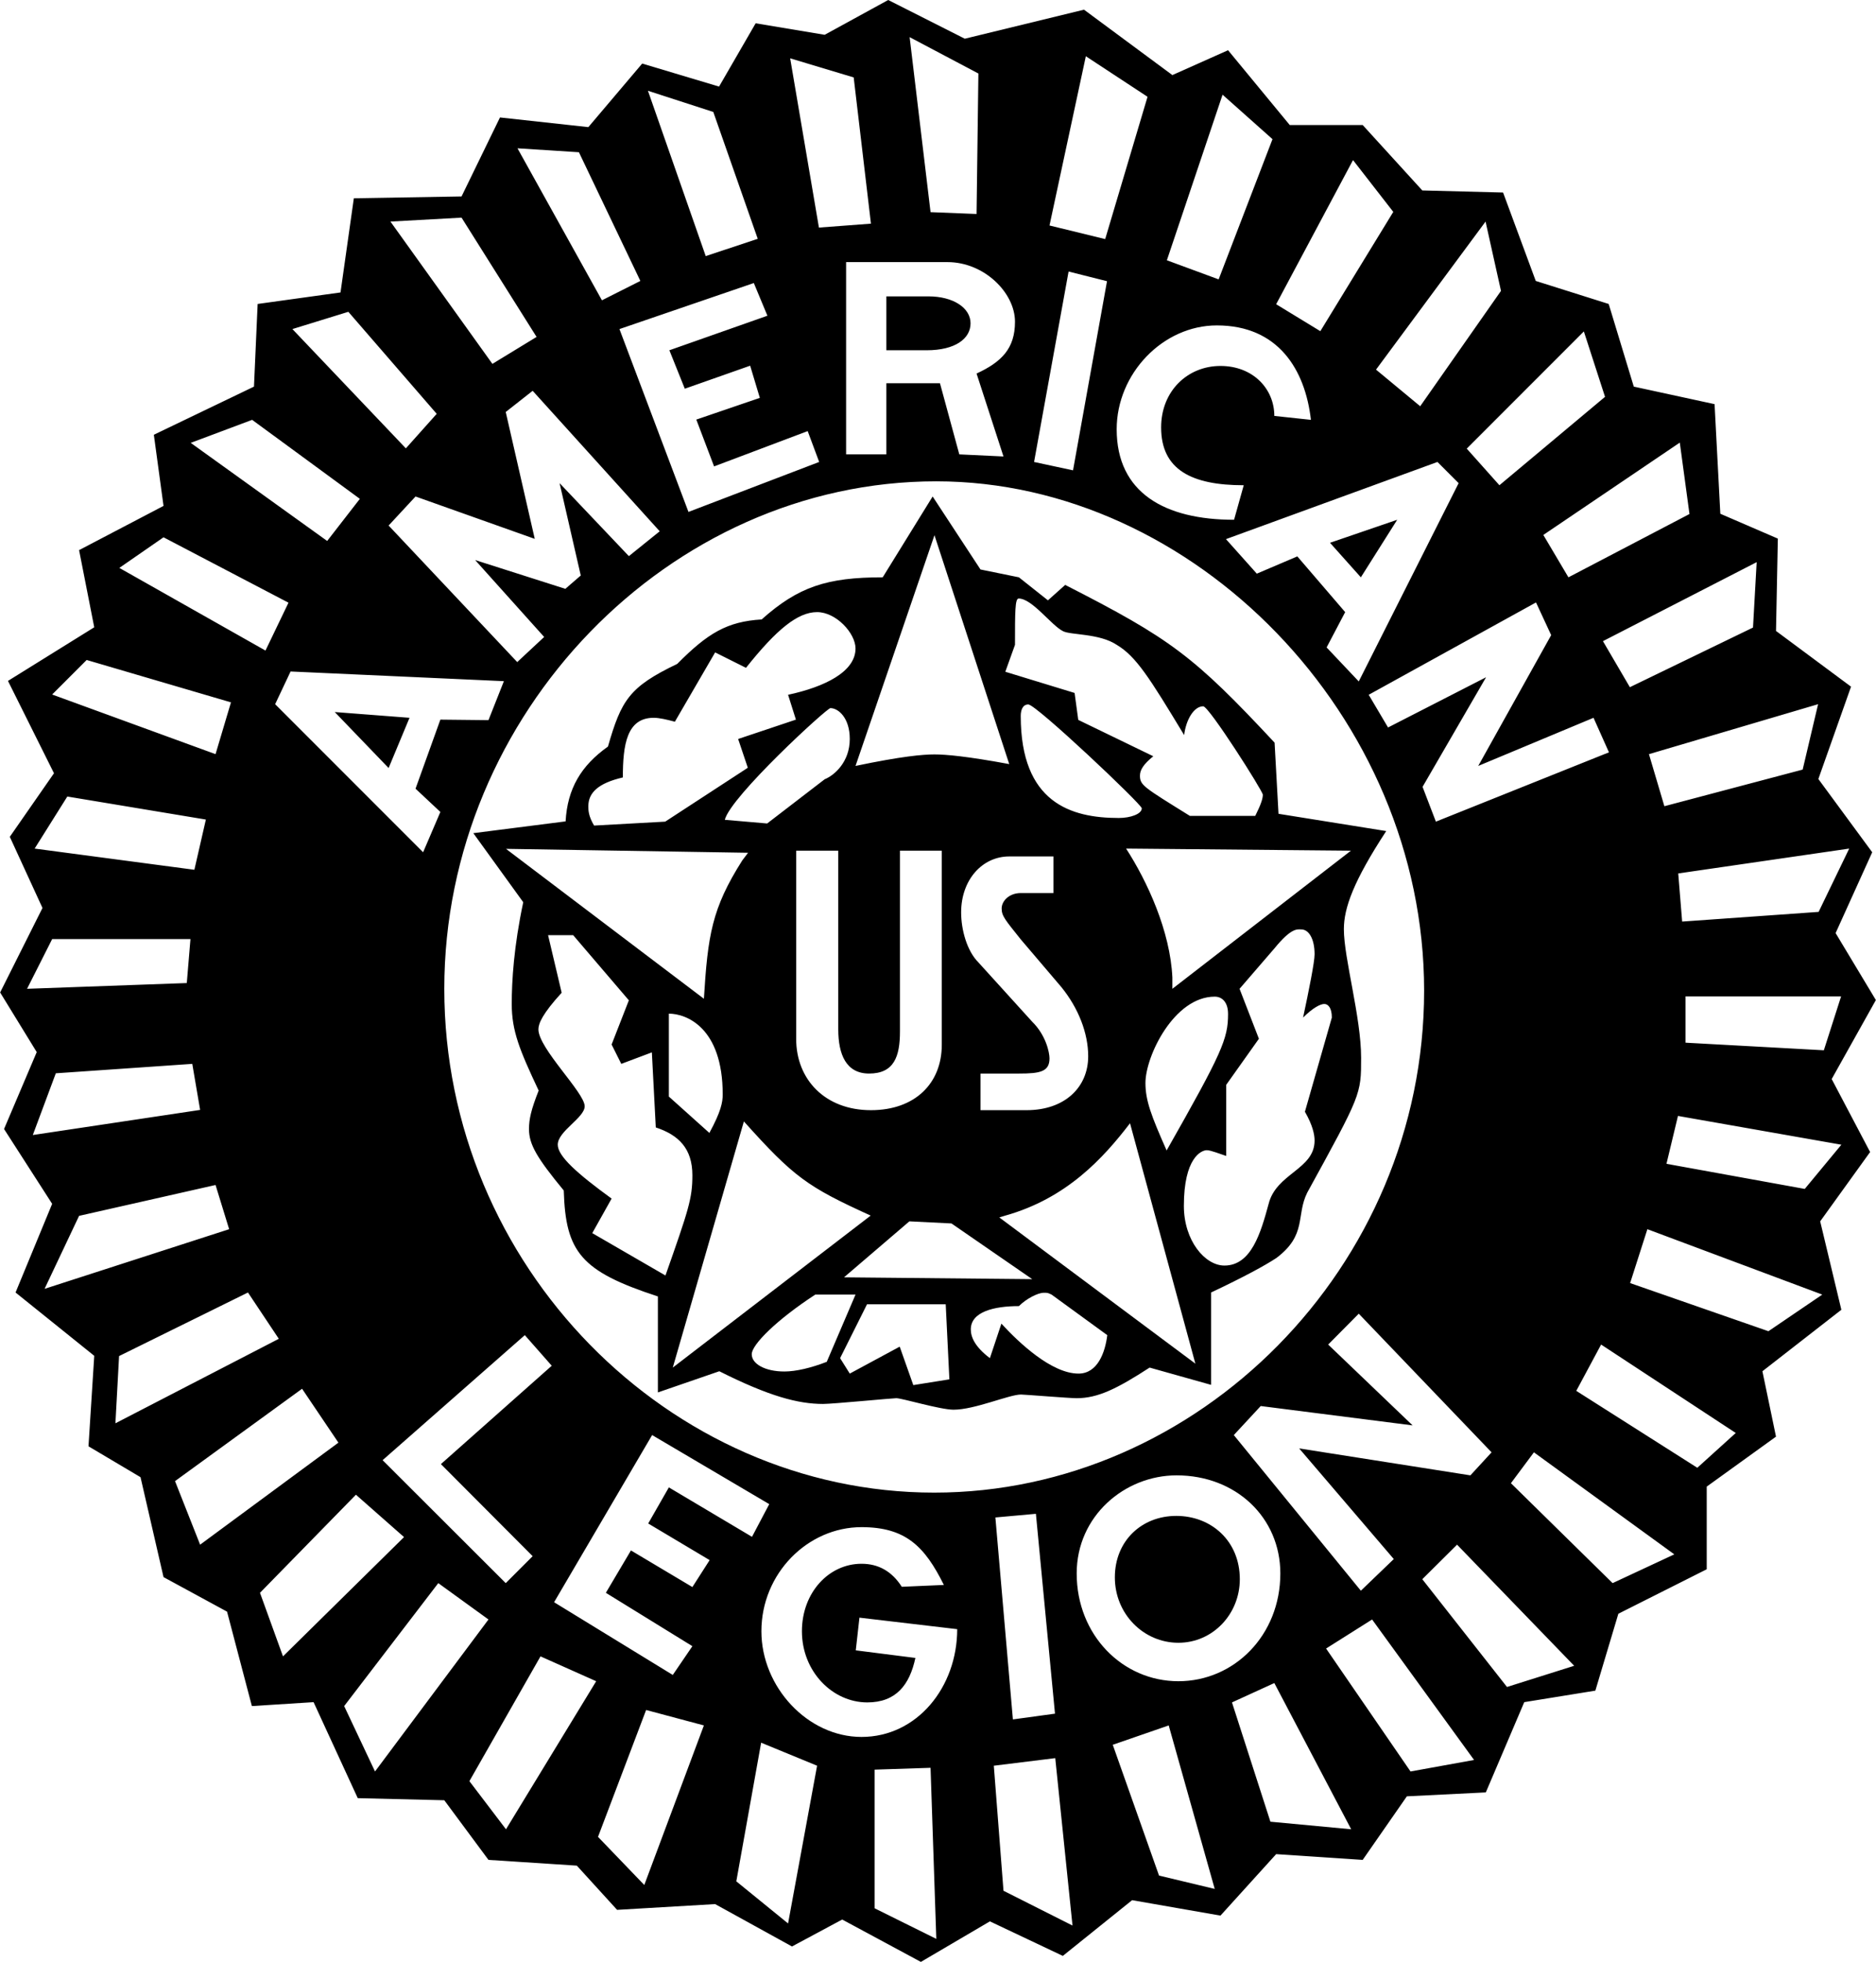 <svg xmlns="http://www.w3.org/2000/svg" width="2392" height="2500" viewBox="0 0 516.6 540"><path d="M0 273.168l11.664-23.256-9-19.584 12.168-17.496L2.16 187.416l23.76-14.76-4.176-21.24L45 139.248l-2.664-19.584 27.576-13.248 1.008-22.752 22.824-3.168 3.672-25.92 29.664-.504 10.584-21.744L162 34.992l14.832-17.496L198 23.832l10.08-17.424 19.008 3.168L244.584 0l21.096 10.656 32.832-7.992 24.336 18 15.336-6.84 16.992 20.592h20.088l16.416 18 22.248.576 9 24.336 20.088 6.336 6.912 22.752 22.248 4.824 1.584 30.168 15.84 6.84-.504 25.416L509.76 189l-9 25.416 14.832 20.16-10.08 22.248 11.088 18.432L504.432 297l10.584 20.088-13.752 19.08 5.832 24.336-21.743 16.921 3.743 18-19.08 13.752v22.752l-24.336 12.239-6.336 21.168-19.584 3.168-10.584 24.841-21.744 1.079-12.168 17.496-23.832-1.584-15.336 16.92-24.336-4.248-19.08 15.337-20.088-9.505L253.584 540l-21.672-11.664-13.824 7.416-21.168-11.664-27 1.584-11.088-12.168-24.336-1.584-12.168-16.416-23.832-.575-12.168-26.425-16.992 1.08-6.84-25.991L45 434.088l-6.336-27.504-14.328-8.496 1.584-24.911-21.672-17.425 10.08-24.407L1.08 310.752l9-21.168L0 273.168zM257.832 132.48c-73.584 0-135.504 64.008-135.504 139.68 0 76.248 61.92 138.672 134.928 138.672 72.504 0 134.928-61.92 134.928-138.168 0-75.6-63.504-140.184-134.352-140.184zM130.32 229.32l25.416-3.24c.504-9 4.248-15.336 11.664-20.592 3.672-12.744 5.832-16.416 19.08-22.752 8.424-8.496 13.752-11.664 23.256-12.24 10.08-9 18-11.592 33.336-11.592l13.752-22.248L270 156.744l10.584 2.16 7.992 6.336 4.752-4.248c29.088 14.832 35.424 19.584 57.672 43.416l1.08 19.584 29.664 4.752c-9 13.752-11.664 21.168-11.664 27 0 7.992 4.752 24.265 4.752 35.424 0 10.08 0 10.08-14.832 37.08-3.168 6.336 0 11.592-8.496 18-3.168 2.088-9 5.256-18 9.504v25.416l-16.92-4.752c-9 5.832-14.256 8.424-20.088 8.424-2.16 0-14.328-1.008-15.336-1.008-3.24 0-12.744 4.177-18.576 4.177-3.672 0-14.184-3.169-15.768-3.169-1.08 0-17.496 1.585-20.16 1.585-6.84 0-14.832-2.089-28.584-9l-16.92 5.831v-26.424c-21.168-6.912-25.416-12.168-25.92-29.16-7.416-9-9.576-12.672-9.576-16.92 0-2.664.576-5.327 2.664-10.584-5.256-11.159-7.416-16.416-7.416-23.832 0-6.336.576-15.84 3.168-28.008L130.32 229.32zm52.848-3.168l22.752-14.832-2.664-7.92 15.912-5.328-2.16-6.84c10.08-2.16 18.576-6.336 18.576-12.744 0-4.176-5.328-10.008-10.584-10.008-5.328 0-11.16 4.752-19.584 15.336l-8.496-4.248-11.088 19.08c-2.16-.576-4.248-1.08-5.832-1.08-7.416 0-8.496 7.416-8.496 16.416-6.84 1.584-9.504 4.248-9.504 7.92 0 1.08 0 2.664 1.584 5.328l19.584-1.08zm113.76-28.007l20.664 10.008c-2.664 2.16-3.672 3.744-3.672 5.328 0 2.664 1.008 3.168 13.752 11.088h18c1.584-3.168 2.088-4.752 2.088-5.832 0-1.008-14.832-24.336-16.416-24.336-2.592 0-4.752 3.744-5.256 7.92-9.576-15.84-13.248-21.672-18.576-24.84-4.752-3.168-12.672-2.664-14.76-3.744-3.24-1.584-8.496-9-12.24-9-1.008 0-1.008 3.744-1.008 12.744l-2.664 7.416 19.08 5.832 1.008 7.416zm-103.104 76.751c1.08-17.424 2.16-24.84 10.584-38.088l1.584-2.088-66.672-1.08 54.504 41.256zm129.024-5.832v3.096l49.177-38.016-61.92-.576c5.832 9 12.167 22.752 12.743 35.496zm-83.088 65.52c-17.424-7.92-21.168-10.584-34.92-25.92l-19.584 67.752 54.504-41.832zm89.424 40.752l-18-66.168c-7.344 9.576-17.424 20.664-34.344 25.416l-1.656.504 54 40.248zm-44.928-23.256l-22.248-15.336-11.592-.576-18 15.408 51.84.504zm-129.6-78.84c-5.328 5.832-6.408 8.496-6.408 10.08 0 5.256 12.744 17.424 12.744 21.168 0 3.168-7.416 6.84-7.416 10.584 0 3.168 5.328 7.92 14.832 14.832l-5.328 9.504 20.16 11.664c6.336-18 7.416-21.168 7.416-27.576 0-7.344-3.744-11.088-10.08-13.176l-1.08-20.664-8.424 3.168-2.664-5.328 4.752-12.168-15.336-17.928h-6.912l3.744 15.84zm102.672-65.592c3.096 0 8.928.504 20.592 2.664l-20.592-63-21.744 63.504c12.744-2.664 18.576-3.168 21.744-3.168zm75.024 108.936c-1.584 0-6.336 2.16-6.336 15.336 0 9.576 5.832 16.416 11.16 16.416 7.416 0 10.008-9 12.168-16.92 2.088-8.496 12.672-9.504 12.672-17.496 0-1.584-.504-4.176-2.664-7.92l7.416-25.92c0-2.664-1.008-3.744-2.088-3.744s-3.168 1.08-5.832 3.744c1.584-7.416 3.168-15.264 3.168-17.424 0-4.248-1.584-6.84-3.672-6.84-1.08 0-2.664-.576-7.416 5.256l-9.576 11.088 5.328 13.752-9 12.672v19.584c-1.584-.504-4.248-1.584-5.328-1.584zm-113.112-30.6c0 11.088 7.92 19.584 20.592 19.584 12.168 0 19.512-7.416 19.512-18v-53.424h-11.52v49.752c0 6.84-1.584 11.592-8.496 11.592-6.336 0-8.496-5.256-8.496-12.168v-49.176H219.24v51.84zM297 378.072c5.256 0 7.344-5.832 7.92-10.584l-15.336-11.16c-1.08-.504-1.08-.504-2.16-.504-1.584 0-4.752 1.584-6.84 3.672-6.912 0-13.248 1.584-13.248 6.408 0 2.088 1.08 4.752 5.256 7.92l3.168-9.504c4.824 5.256 13.824 13.752 21.24 13.752zm-19.08-142.343c-7.416 0-13.248 6.408-13.248 15.408 0 4.752 1.584 10.584 4.752 13.752l14.832 16.344c3.744 3.672 4.752 8.424 4.752 10.08 0 3.672-2.592 4.176-8.424 4.176H270v10.08h12.672c10.584 0 16.992-6.336 16.992-14.832 0-6.336-2.664-13.248-7.416-19.08l-11.16-13.104c-4.248-5.328-5.256-6.408-5.256-8.496s2.088-4.248 5.256-4.248h9v-10.08H277.92zm-66.672-9.073l15.84-12.168c2.664-1.08 6.912-4.752 6.912-11.088 0-5.832-3.168-8.496-5.328-8.496-1.008 0-27.504 24.336-29.088 30.744l11.664 1.008zm96.84-1.511c3.168 0 6.336-1.08 6.336-2.664 0-1.08-29.088-28.584-31.248-28.584-1.584 0-2.088 1.584-2.088 3.168 0 23.831 13.752 28.08 27 28.08zm-76.752 148.679l2.664 4.248 13.752-7.416 3.744 10.584 9.936-1.584-1.008-20.664h-21.672l-7.416 14.832zM207 372.744c0 2.664 3.672 4.752 9 4.752 3.168 0 7.416-1.008 11.664-2.664l7.92-18.504h-11.088C213.912 363.24 207 370.08 207 372.744zm131.184-93.672c0-3.168-1.584-4.752-3.672-4.752-11.16 0-19.08 16.344-19.08 23.76 0 4.824 1.584 9 5.832 18.576 15.336-27 16.92-30.744 16.92-37.584zm-142.848 32.76c3.168-5.832 3.672-8.424 3.672-10.584 0-18.504-10.08-22.248-14.832-22.248v22.824l11.16 10.008zm-80.928-175.176l-7.416 7.992 35.424 37.584 7.416-6.912-19.008-21.168 24.84 7.92 4.248-3.672-5.832-25.416 19.08 20.088 8.496-6.84-34.992-38.664-7.416 5.832 7.992 34.92-32.832-11.664zM347.184 387l-7.416 7.992 34.992 42.84 9.072-8.712-26.064-30.456 47.16 7.416 5.832-6.336-36.576-38.16-8.424 8.496 23.256 22.248L347.184 387zM423 165.816l-46.08 25.416 5.328 9 27-13.824-17.496 30.168 3.672 9.576 47.664-19.08-4.248-9.504-31.752 13.248 20.088-36-4.176-9zm-27.144-38.664l-58.248 21.24 8.496 9.504 11.159-4.752 13.177 15.336-5.112 9.72 8.855 9.36 27.505-54.576-5.832-5.832zM366.264 149.4l18.504-6.336-10.008 15.84-8.496-9.504zM79.992 184.824l-4.248 9 40.752 40.752 4.752-11.088-6.84-6.408 6.84-19.008 13.248.144 4.248-10.728-58.752-2.664zm12.168 11.16l20.592 1.584-5.76 13.824-14.832-15.408zm87.408 199.008l-27 46.008 32.688 20.017 5.4-7.92-23.832-14.688 6.912-11.664 16.92 10.08 4.752-7.416-16.92-10.08 5.688-9.936L207.072 423l4.752-9-32.256-19.008zM324 406.08c-14.256 0-27.504 11.16-27.504 27 0 16.992 12.672 29.664 28.008 29.664 15.408 0 28.08-12.672 28.08-29.664 0-15.336-12.168-27-28.584-27zm-16.992 28.08c0-10.08 7.416-16.92 16.92-16.92 9.576 0 17.496 6.84 17.496 17.424 0 9.576-7.416 17.496-16.92 17.496-9.576 0-17.496-7.92-17.496-18zM207.576 77.904l-37.008 12.672 19.008 50.328 36-13.752-3.168-8.496-25.776 9.72-4.896-12.888 17.496-5.976-2.664-8.856-18 6.336-4.248-10.584 27-9.504-3.744-9zm29.088 367.344l-1.008 9 16.416 2.088c-1.584 7.416-5.328 12.24-13.248 12.24-9.576 0-18-8.496-18-19.584 0-10.656 7.416-18.576 16.416-18.576 4.752 0 8.424 2.16 11.088 6.336l11.592-.504c-5.256-10.584-10.512-15.912-22.68-15.912-14.832 0-27.576 12.744-27.576 28.656 0 15.336 12.744 29.088 27.576 29.088 15.336 0 26.352-13.752 26.352-29.664l-26.928-3.168zm70.848-327.096c0 17.496 13.248 24.912 32.328 24.912l2.664-9.504c-14.328 0-22.752-4.248-22.752-15.912 0-10.08 7.344-16.92 16.344-16.92s14.832 6.336 14.832 13.752l10.08 1.08c-1.584-13.824-9-25.992-25.92-25.992-14.832 0-27.576 13.248-27.576 28.584zm179.496 248.256l14.832-10.08-48.168-18-4.752 14.832 38.088 13.248zm-423.936-28.08l-3.744-12.168-37.584 8.496-9.504 20.088 50.832-16.416zm-3.744-130.752l4.248-14.256-39.744-11.664-9.504 9.504 45 16.416zM497.016 327.24l10.08-12.168-45-7.92-3.168 13.176 38.088 6.912zm-33.768-73.584l37.584-2.664 8.424-17.424-47.088 6.84 1.08 13.248zM53.496 239.4l3.168-13.824-38.16-6.336-9 14.328 43.992 5.832zm91.008 128.088l-39.168 34.416 33.912 33.84 7.416-7.416-25.272-25.344 30.528-27.072-7.416-8.424zm88.488-295.343v52.92h11.088V105.48h14.76l5.328 19.584 12.168.576-7.416-22.824c6.84-3.168 10.584-6.84 10.584-14.256 0-7.992-8.496-16.416-18.576-16.416h-27.936v.001zm11.088 9.431h11.592c6.84 0 11.592 3.168 11.592 7.416s-4.248 7.416-12.096 7.416H244.08V81.576zm-154.008 67.32l9-11.592-29.664-21.744-16.92 6.336 37.584 27zM73.08 179.064l6.336-13.176-34.416-18-12.168 8.424 40.248 22.752zm385.273 42.84l38.088-10.08 4.248-18-46.584 13.752 4.248 14.328zM55.08 305.496l-2.16-12.672-37.584 2.592L9 312.408l46.08-6.912zm0 119.664l38.088-28.08-10.008-14.832-34.992 25.416 6.912 17.496zm21.672-56.664l-8.496-12.744-35.496 17.496-1.008 18.504 45-23.256zm367.344 67.248l16.992-7.92-38.664-28.08-6.336 8.496 28.008 27.504zM51.408 270.576l1.008-12.096H14.328l-6.912 13.68 43.992-1.584zm416.016 133.416l10.584-9.576-37.08-24.336-6.84 12.744 33.336 21.168zm34.848-114.912l4.752-14.832h-42.841v12.744l38.089 2.088zm-53.424-99.935l33.912-16.416 1.008-18-42.336 21.744 7.416 12.672zm-33.84 275.183l18.504-5.832-32.256-33.336-9.576 9.504 23.328 29.664zm-26.568 23.256l17.496-3.168-28.08-38.664-12.673 7.992 23.257 33.84zM135.576 100.152l12.168-7.416-20.664-32.832-19.584 1.08 28.08 39.168zm296.352 58.752l33.336-17.424-2.664-19.656-37.584 25.416 6.912 11.664zm-328.68 328.68l31.248-41.832-13.824-10.008-25.92 33.84 8.496 18zm-25.344-31.68l33.336-32.832-13.248-11.664-26.424 27 6.336 17.496zm33.84-332.496l8.496-9.504-24.336-28.08-15.408 4.752 31.248 32.832zM412.92 133.56l29.088-24.336-5.832-18-32.256 32.256 9 10.08zm-273.6 369.936l24.84-40.752-15.336-6.84-19.584 34.344 10.08 13.248zm251.784-391.68l22.248-31.752-4.248-19.08-30.168 40.752 12.168 10.08zm-225.36-29.16l10.584-5.328-16.92-35.424-16.92-1.08 23.256 41.832zm184.104 418.752l22.248 2.088-21.168-40.248-11.664 5.328 10.584 32.832zM363.6 91.152l20.089-32.832L372.6 44.064l-21.168 39.672 12.168 7.416zM194.328 70.488l14.328-4.752-12.24-34.92-18-5.832 15.912 45.504zm141.264 6.408l14.832-38.592-13.752-12.24-15.336 45.576 14.256 5.256zM177.408 518.832l16.416-43.92-15.912-4.248-13.248 34.92 12.744 13.248zm141.768-2.592l15.336 3.672-12.672-45-15.408 5.328 12.744 36zM304.344 65.808l11.664-39.168-16.992-11.16-10.008 46.584 15.336 3.744zm-87.336 463.608L225 486l-15.408-6.336-6.84 38.16 14.256 11.592zm8.496-466.776l14.328-1.08-4.752-40.248-17.496-5.256 7.92 46.584zm50.832 457.776l19.008 9.576-4.752-46.08-16.92 2.088 2.664 34.416zm17.928-445.68l-9.504 52.416 10.729 2.304 9.359-52.056-10.584-2.664zm-38.016-16.343l12.672.504.504-38.664-18.936-10.008 5.76 48.168zM240.84 525.24l16.992 8.424-1.584-47.088-15.408.504v38.16zm44.424-108.576l-11.159 1.008 4.823 55.584 11.593-1.584-5.257-55.008z" fill-rule="evenodd" clip-rule="evenodd"/></svg>